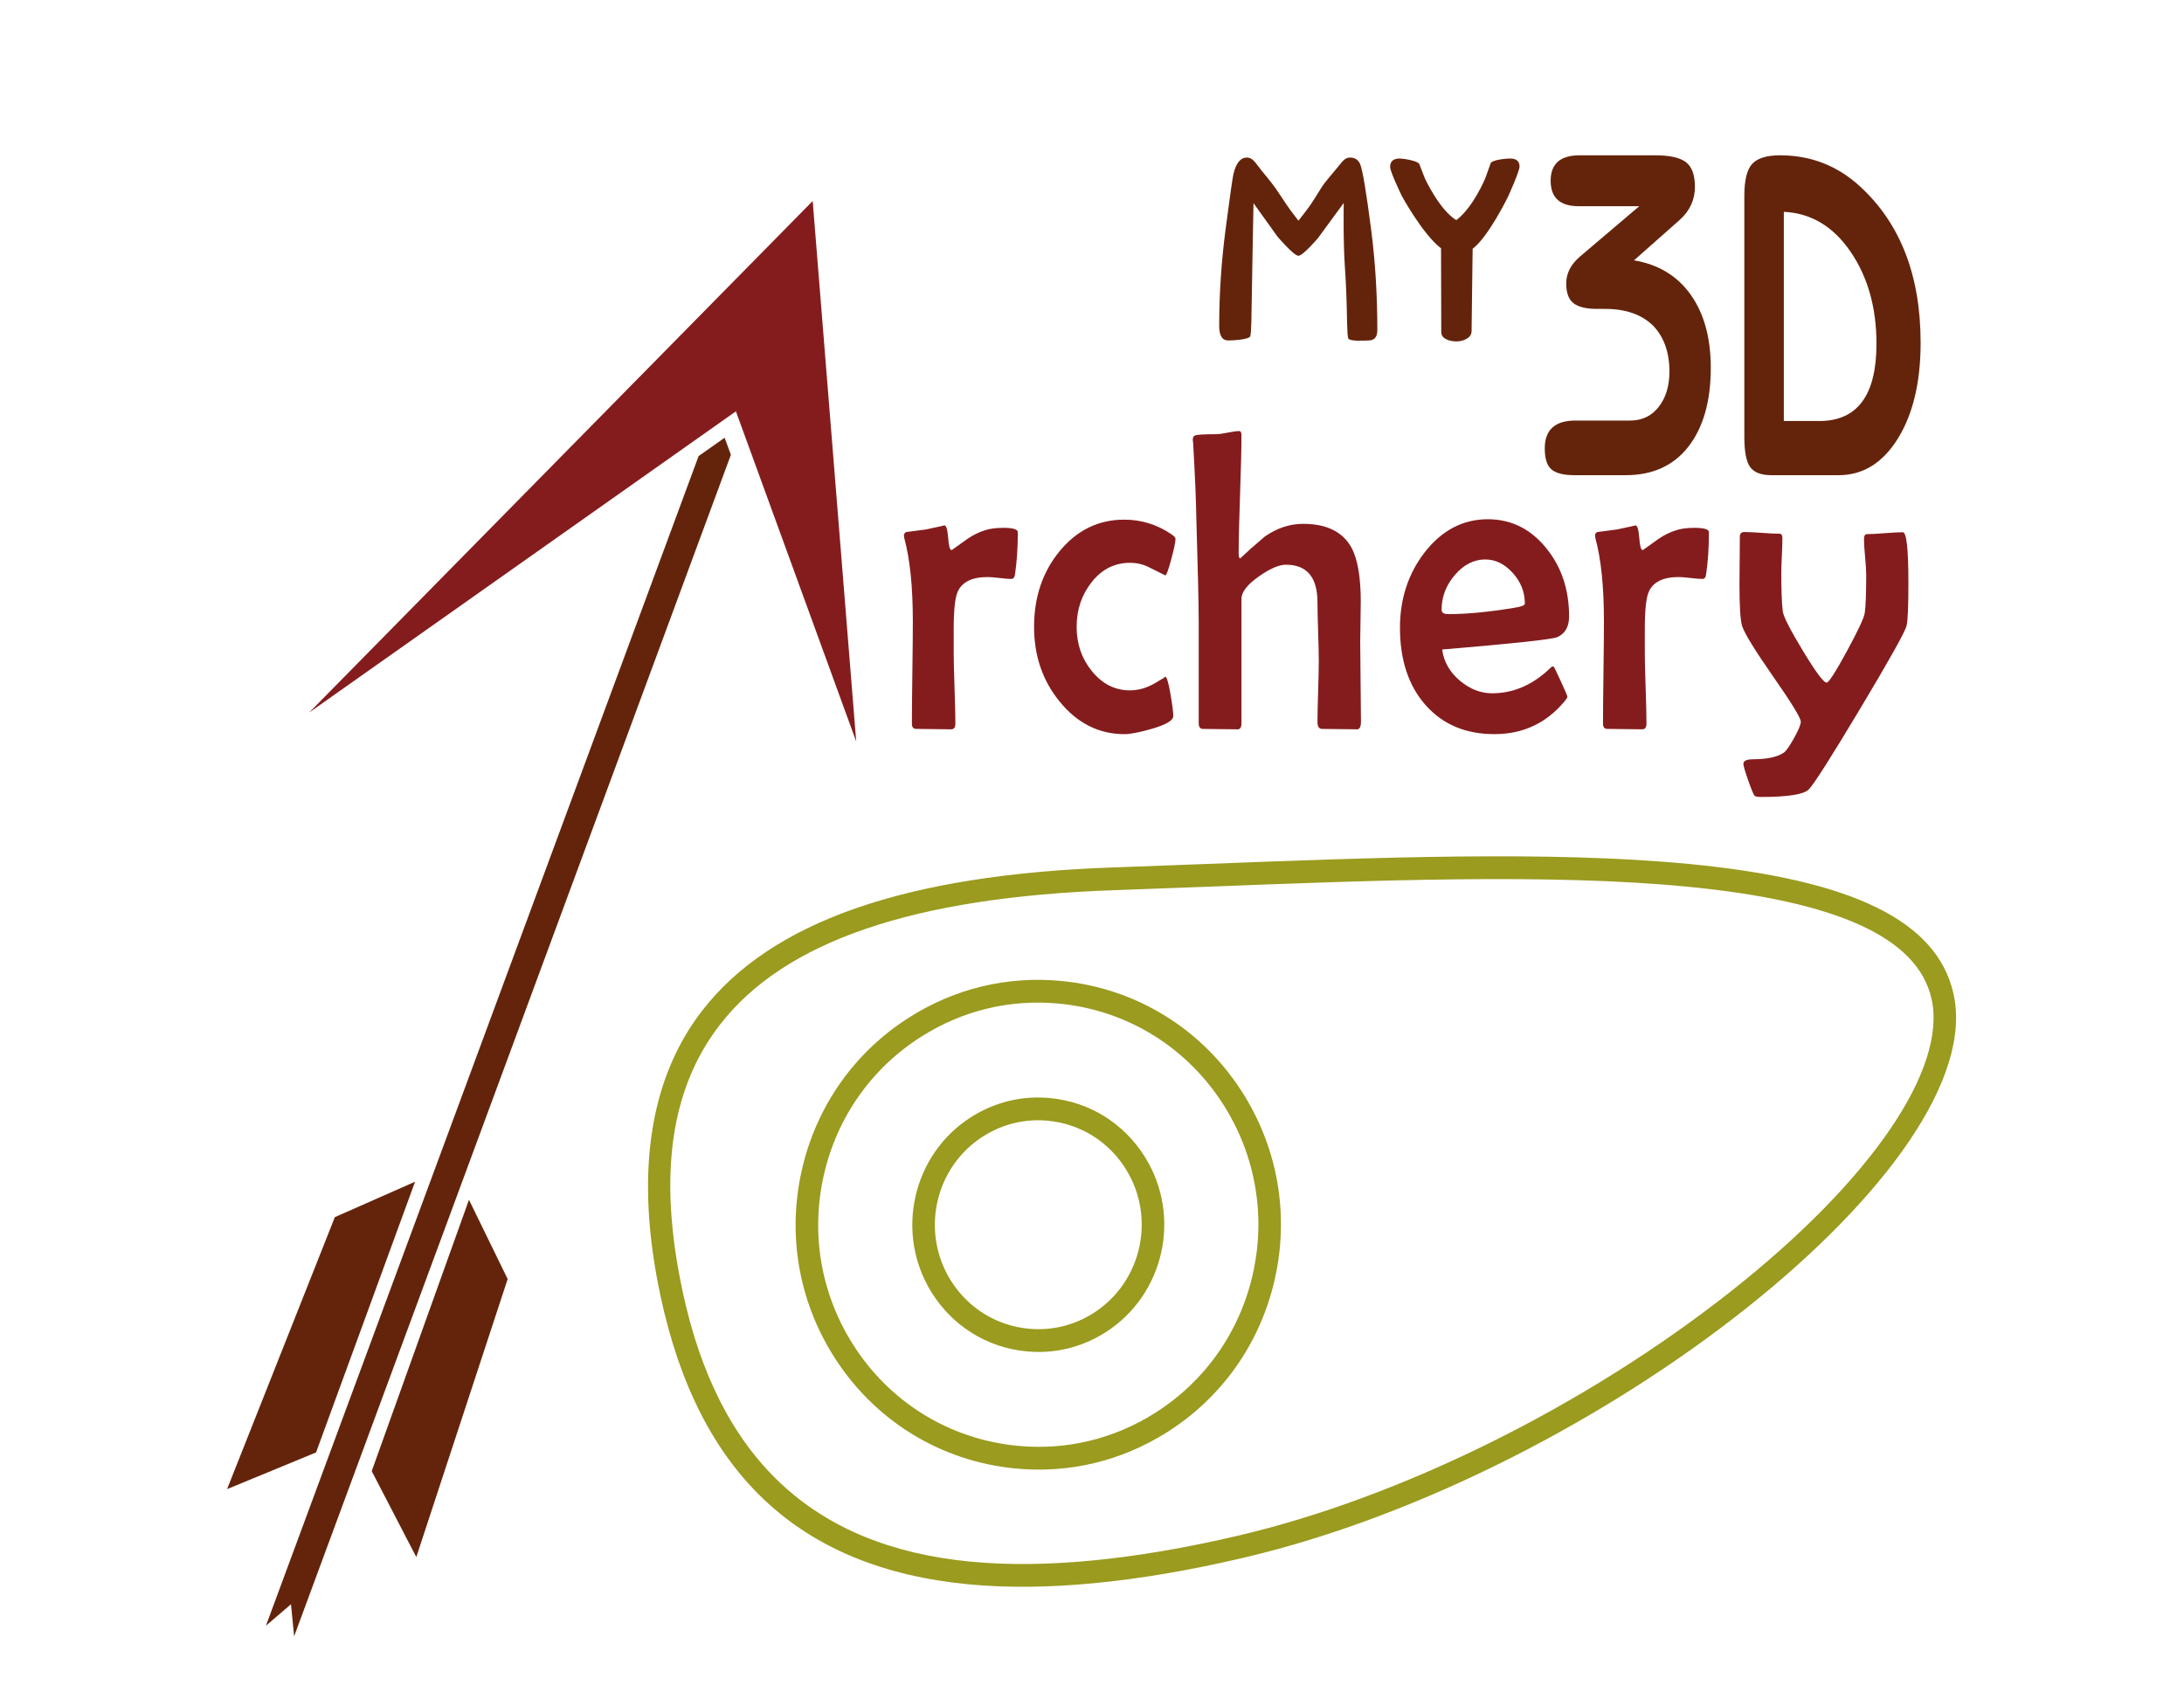 <?xml version="1.0" encoding="UTF-8" standalone="no"?>
<!DOCTYPE svg PUBLIC "-//W3C//DTD SVG 1.1//EN" "http://www.w3.org/Graphics/SVG/1.1/DTD/svg11.dtd">
<svg width="100%" height="100%" viewBox="0 0 1280 1000" version="1.1" xmlns="http://www.w3.org/2000/svg" xmlns:xlink="http://www.w3.org/1999/xlink" xml:space="preserve" xmlns:serif="http://www.serif.com/" style="fill-rule:evenodd;clip-rule:evenodd;stroke-linejoin:round;stroke-miterlimit:2;">
    <g transform="matrix(2.777,0,0,2.777,5.991,-123.896)">
        <g>
            <g transform="matrix(1.587,0,0,1.602,45.767,77.396)">
                <path d="M83.666,77.23L77.877,6.02L10.916,73.417L67.666,33.73L83.666,77.23Z" style="fill:rgb(132,28,29);fill-rule:nonzero;"/>
            </g>
            <g transform="matrix(1.587,0,0,1.602,45.767,77.396)">
                <path d="M194.442,93.368C216.194,95.447 227.358,100.858 229.574,110.396C234.761,132.717 182.696,173.733 135.151,184.78C121.016,188.064 108.705,189.238 98.555,188.267C76.079,186.12 62.699,173.706 57.648,150.319C54.224,134.459 56.078,121.811 63.157,112.724C72.329,100.953 90.229,94.77 117.882,93.822C121.964,93.682 126.114,93.523 130.296,93.364C152.809,92.504 176.087,91.614 194.442,93.368ZM98.841,185.282C108.667,186.221 120.655,185.069 134.474,181.859C156.12,176.83 180.575,164.825 199.892,149.748C218.557,135.181 228.811,120.362 226.654,111.076C224.797,103.082 214.167,98.267 194.158,96.355C176.001,94.62 152.825,95.505 130.412,96.362C126.226,96.522 122.071,96.68 117.984,96.82C91.276,97.737 74.116,103.542 65.524,114.568C58.924,123.037 57.308,134.525 60.582,149.686C65.319,171.631 77.835,183.274 98.841,185.282Z" style="fill:rgb(154,155,31);fill-rule:nonzero;"/>
            </g>
            <g transform="matrix(1.587,0,0,1.602,45.767,77.396)">
                <path d="M110.927,108.78C120.986,109.741 129.833,115.195 135.199,123.741C139.782,131.038 141.248,139.684 139.328,148.084C137.408,156.484 132.331,163.634 125.034,168.216C118.95,172.035 111.965,173.694 104.833,173.012C94.774,172.051 85.927,166.598 80.559,158.051C75.977,150.754 74.51,142.109 76.43,133.708C78.351,125.308 83.427,118.159 90.725,113.577C96.808,109.757 103.794,108.098 110.927,108.78ZM105.118,170.026C111.585,170.644 117.921,169.14 123.438,165.675C130.057,161.52 134.661,155.035 136.403,147.415C138.144,139.796 136.815,131.955 132.659,125.336C127.79,117.583 119.765,112.637 110.641,111.765C104.172,111.147 97.837,112.651 92.32,116.116C85.7,120.272 81.096,126.757 79.355,134.376C77.614,141.995 78.943,149.836 83.098,156.455C87.969,164.208 95.993,169.154 105.118,170.026Z" style="fill:rgb(154,155,31);fill-rule:nonzero;"/>
            </g>
            <g transform="matrix(1.587,0,0,1.602,45.767,77.396)">
                <path d="M109.463,124.211C114.689,124.711 119.284,127.544 122.072,131.984C126.987,139.81 124.618,150.175 116.792,155.089C113.632,157.074 110.002,157.935 106.296,157.581C101.07,157.082 96.474,154.249 93.686,149.809C88.773,141.981 91.142,131.617 98.966,126.703C102.127,124.719 105.756,123.857 109.463,124.211ZM106.582,154.595C109.624,154.886 112.602,154.178 115.196,152.549C121.622,148.514 123.566,140.005 119.532,133.58C117.243,129.934 113.468,127.608 109.177,127.198C106.136,126.907 103.156,127.615 100.562,129.245C94.138,133.278 92.193,141.788 96.226,148.214C98.516,151.859 102.29,154.185 106.582,154.595Z" style="fill:rgb(154,155,31);fill-rule:nonzero;"/>
            </g>
            <g transform="matrix(1.587,0,0,1.602,45.767,77.396)">
                <path d="M148.5,6.272L145.086,10.893C145.086,10.893 143.082,13.237 142.471,13.237C141.858,13.237 139.688,10.71 139.688,10.71L136.5,6.303C136.5,6.303 136.33,14.805 136.213,21.942C136.189,22.921 136.143,23.551 136.072,23.831C135.906,24.298 133.656,24.395 133.137,24.395C132.336,24.395 131.937,23.754 131.937,22.472C131.937,18.298 132.22,14.059 132.786,9.757C133.35,5.454 133.705,3.001 133.846,2.394C134.2,0.995 134.788,0.295 135.613,0.295C136.202,0.295 136.573,0.697 137.027,1.309C137.725,2.249 138.792,3.425 139.414,4.317C140.827,6.34 140.774,6.468 142.472,8.613C144.05,6.655 144.2,6.385 145.492,4.317C146.057,3.412 147.078,2.339 147.879,1.343C148.37,0.733 148.715,0.294 149.328,0.294C149.965,0.294 150.412,0.574 150.672,1.133C151.001,1.88 151.496,4.795 152.156,9.878C152.698,14.076 152.968,18.46 152.968,23.03C152.968,23.939 152.58,24.394 151.803,24.394C151.284,24.394 149.255,24.566 149.09,24.1C149.019,23.821 148.973,23.191 148.948,22.212C148.9,19.296 148.805,16.872 148.666,14.936C148.404,11.415 148.5,6.272 148.5,6.272Z" style="fill:rgb(100,36,11);fill-rule:nonzero;"/>
                <path d="M161.438,12.251C159.033,10.454 156.224,5.36 156.224,5.36C156.224,5.36 154.668,2.173 154.668,1.542C154.668,0.795 155.092,0.421 155.939,0.421C156.363,0.421 158.337,0.703 158.548,1.148C158.784,1.779 159.291,3.043 159.291,3.043C159.291,3.043 161.228,7.205 163.469,8.54C165.752,6.831 167.332,3.002 167.332,3.002C167.332,3.002 167.804,1.692 168.039,1.036C168.274,0.57 170.206,0.421 170.606,0.421C171.454,0.421 171.879,0.772 171.879,1.472C171.879,2.126 170.358,5.43 170.358,5.43C170.358,5.43 167.764,10.725 165.643,12.313L165.5,23.178C165.5,24.113 164.305,24.521 163.504,24.521C162.702,24.521 161.469,24.238 161.469,23.303L161.438,12.251Z" style="fill:rgb(100,36,11);fill-rule:nonzero;"/>
            </g>
            <g transform="matrix(1.587,0,0,1.602,45.767,77.396)">
                <path d="M187.8,6.704L179.738,6.704C177.259,6.704 176.017,5.586 176.017,3.352C176.017,1.118 177.3,0 179.863,0L189.951,0C191.852,0 193.203,0.301 194.002,0.901C194.803,1.502 195.202,2.589 195.202,4.162C195.202,5.86 194.527,7.31 193.179,8.511L187.098,13.839C190.349,14.377 192.866,15.888 194.644,18.37C196.422,20.853 197.311,24.06 197.311,27.991C197.311,32.378 196.324,35.833 194.355,38.358C192.383,40.882 189.593,42.144 185.983,42.144L179.161,42.144C177.755,42.144 176.749,41.895 176.142,41.399C175.535,40.903 175.233,39.972 175.233,38.607C175.233,36.166 176.597,34.945 179.326,34.945L186.602,34.945C188.174,34.945 189.434,34.345 190.386,33.145C191.336,31.945 191.812,30.394 191.812,28.49C191.812,25.967 191.095,23.959 189.663,22.469C188.145,20.98 186.01,20.235 183.254,20.235L182.18,20.235C180.745,20.235 179.704,19.987 179.058,19.49C178.41,18.993 178.087,18.125 178.087,16.884C178.087,15.56 178.691,14.381 179.905,13.346L187.8,6.704Z" style="fill:rgb(100,36,11);fill-rule:nonzero;"/>
                <path d="M201.774,37.117L201.774,5.338C201.774,3.27 202.127,1.862 202.828,1.118C203.533,0.373 204.766,0 206.529,0C210.608,0 214.15,1.366 217.156,4.097C222.529,8.98 225.217,15.849 225.217,24.704C225.217,29.876 224.211,34.076 222.199,37.304C220.186,40.532 217.553,42.145 214.302,42.145L205.371,42.145C204.021,42.145 203.084,41.794 202.561,41.09C202.036,40.386 201.774,39.063 201.774,37.117ZM207.025,7.448L207.025,35.006L211.739,35.006C216.81,35.006 219.346,31.614 219.346,24.827C219.346,20.07 218.194,16.024 215.894,12.693C213.592,9.363 210.636,7.615 207.025,7.448Z" style="fill:rgb(100,36,11);fill-rule:nonzero;"/>
            </g>
            <g transform="matrix(1.587,0,0,1.602,45.767,77.396)">
                <path d="M105.157,49.66C105.157,51.684 105.033,53.523 104.786,55.179C104.737,55.602 104.572,55.814 104.292,55.814C103.946,55.814 103.423,55.772 102.723,55.689C102.023,55.606 101.492,55.565 101.129,55.565C99.053,55.565 97.727,56.218 97.15,57.524C96.804,58.315 96.631,59.962 96.631,62.463L96.631,65.498C96.631,66.529 96.668,68.092 96.742,70.189C96.816,72.286 96.853,73.85 96.853,74.88C96.853,75.377 96.664,75.625 96.285,75.625C95.774,75.625 95,75.616 93.962,75.598C92.924,75.579 92.149,75.571 91.639,75.571C91.26,75.571 91.071,75.341 91.071,74.881C91.071,73.391 91.092,71.147 91.133,68.148C91.174,65.15 91.195,62.896 91.195,61.387C91.195,56.844 90.816,53.191 90.058,50.432C90.025,50.285 90.009,50.175 90.009,50.101C90.009,49.88 90.115,49.724 90.33,49.632C90.939,49.559 91.796,49.448 92.9,49.301C94.679,48.933 95.503,48.749 95.371,48.749C95.635,48.749 95.808,49.292 95.891,50.377C95.973,51.462 96.121,52.005 96.335,52.005C96.368,52.005 96.409,51.987 96.459,51.95C97.134,51.472 97.81,50.994 98.485,50.515C99.226,50.018 99.984,49.65 100.758,49.411C101.401,49.19 102.225,49.08 103.23,49.08C104.515,49.08 105.157,49.273 105.157,49.66Z" style="fill:rgb(132,28,29);fill-rule:nonzero;"/>
            </g>
            <g transform="matrix(1.587,0,0,1.602,45.767,77.396)">
                <path d="M126.126,50.543C126.126,50.947 125.936,51.849 125.557,53.247C125.178,54.645 124.914,55.344 124.767,55.344C124.025,54.976 123.28,54.609 122.53,54.241C121.78,53.873 120.961,53.688 120.071,53.688C118.045,53.688 116.356,54.526 115.005,56.2C113.654,57.874 112.979,59.852 112.979,62.133C112.979,64.378 113.655,66.318 115.005,67.955C116.39,69.648 118.078,70.494 120.071,70.494C121.175,70.494 122.262,70.19 123.334,69.583C124.404,68.977 124.874,68.673 124.742,68.673C124.956,68.673 125.195,69.445 125.459,70.991C125.706,72.389 125.83,73.355 125.83,73.888C125.83,74.459 124.866,75.02 122.938,75.572C121.323,76.031 120.128,76.262 119.354,76.262C115.96,76.262 113.093,74.845 110.754,72.012C108.463,69.253 107.318,65.96 107.318,62.133C107.318,58.233 108.438,54.922 110.679,52.198C112.986,49.402 115.86,48.003 119.304,48.003C121.611,48.003 123.719,48.657 125.63,49.962C125.961,50.184 126.126,50.377 126.126,50.543Z" style="fill:rgb(132,28,29);fill-rule:nonzero;"/>
            </g>
            <g transform="matrix(1.587,0,0,1.602,45.767,77.396)">
                <path d="M150.79,74.606C150.79,75.287 150.617,75.627 150.271,75.627C149.76,75.627 148.986,75.618 147.948,75.6C146.91,75.581 146.135,75.573 145.625,75.573C145.213,75.573 145.007,75.269 145.007,74.662C145.007,73.779 145.036,72.445 145.094,70.661C145.152,68.877 145.181,67.534 145.181,66.632C145.181,65.786 145.152,64.503 145.094,62.783C145.036,61.063 145.007,59.77 145.007,58.906C145.007,55.594 143.607,53.939 140.806,53.939C139.9,53.939 138.713,54.445 137.247,55.457C135.682,56.543 134.899,57.536 134.899,58.437L134.899,74.828C134.899,75.362 134.726,75.628 134.379,75.628C133.868,75.628 133.103,75.619 132.081,75.601C131.06,75.582 130.293,75.574 129.782,75.574C129.403,75.574 129.214,75.325 129.214,74.828L129.214,61.498C129.214,59.327 129.107,54.709 128.893,47.645C128.86,45.456 128.72,42.217 128.473,37.931C128.44,37.71 128.423,37.563 128.423,37.49C128.423,37.177 128.523,36.984 128.72,36.91C129,36.8 129.931,36.745 131.513,36.745C131.859,36.745 132.378,36.676 133.07,36.537C133.762,36.399 134.264,36.33 134.578,36.33C134.792,36.33 134.899,36.505 134.899,36.854C134.899,38.584 134.837,41.183 134.713,44.65C134.59,48.118 134.527,50.716 134.527,52.445C134.527,52.869 134.593,53.09 134.725,53.108C135.565,52.317 136.653,51.36 137.987,50.238C139.602,49.115 141.307,48.554 143.103,48.554C146.2,48.554 148.333,49.585 149.503,51.644C150.344,53.153 150.764,55.545 150.764,58.819C150.764,59.389 150.751,60.268 150.727,61.454C150.703,62.641 150.69,63.52 150.69,64.09C150.69,65.267 150.707,67.025 150.74,69.361C150.773,71.699 150.79,73.447 150.79,74.606Z" style="fill:rgb(132,28,29);fill-rule:nonzero;"/>
            </g>
            <g transform="matrix(1.587,0,0,1.602,45.767,77.396)">
                <path d="M178.468,60.753C178.468,62.114 177.941,63.025 176.887,63.484C176.178,63.779 171.078,64.322 161.589,65.112C161.803,66.731 162.602,68.111 163.985,69.252C165.303,70.337 166.72,70.88 168.236,70.88C170.84,70.88 173.228,69.942 175.403,68.066C175.667,67.827 175.93,67.587 176.194,67.348C176.326,67.348 176.412,67.366 176.454,67.403C176.495,67.44 176.804,68.079 177.381,69.321C177.957,70.563 178.245,71.23 178.245,71.322C178.245,71.432 178.113,71.644 177.85,71.956C175.428,74.826 172.322,76.261 168.533,76.261C164.711,76.261 161.663,74.987 159.388,72.439C157.115,69.891 155.978,66.492 155.978,62.242C155.978,58.453 157.065,55.15 159.24,52.336C161.53,49.411 164.34,47.948 167.668,47.948C170.766,47.948 173.353,49.218 175.429,51.757C177.455,54.222 178.468,57.221 178.468,60.753ZM172.586,59.07C172.586,57.543 172.046,56.191 170.968,55.013C169.888,53.836 168.673,53.246 167.322,53.246C165.805,53.246 164.459,53.928 163.281,55.288C162.103,56.65 161.514,58.177 161.514,59.87C161.514,60.256 161.81,60.449 162.404,60.449C164.842,60.449 167.758,60.173 171.152,59.621C172.108,59.474 172.586,59.29 172.586,59.07Z" style="fill:rgb(132,28,29);fill-rule:nonzero;"/>
            </g>
            <g transform="matrix(1.587,0,0,1.602,45.767,77.396)">
                <path d="M197.064,49.66C197.064,51.684 196.94,53.523 196.693,55.179C196.644,55.602 196.479,55.814 196.199,55.814C195.853,55.814 195.33,55.772 194.63,55.689C193.93,55.606 193.399,55.565 193.036,55.565C190.96,55.565 189.634,56.218 189.057,57.524C188.711,58.315 188.538,59.962 188.538,62.463L188.538,65.498C188.538,66.529 188.575,68.092 188.649,70.189C188.723,72.286 188.76,73.85 188.76,74.88C188.76,75.377 188.571,75.625 188.192,75.625C187.681,75.625 186.907,75.616 185.869,75.598C184.831,75.579 184.056,75.571 183.546,75.571C183.167,75.571 182.978,75.341 182.978,74.881C182.978,73.391 182.999,71.147 183.04,68.148C183.081,65.15 183.102,62.896 183.102,61.387C183.102,56.844 182.723,53.191 181.965,50.432C181.932,50.285 181.916,50.175 181.916,50.101C181.916,49.88 182.022,49.724 182.237,49.632C182.846,49.559 183.703,49.448 184.807,49.301C186.586,48.933 187.41,48.749 187.278,48.749C187.542,48.749 187.715,49.292 187.798,50.377C187.88,51.462 188.028,52.005 188.242,52.005C188.275,52.005 188.316,51.987 188.366,51.95C189.041,51.472 189.717,50.994 190.392,50.515C191.133,50.018 191.891,49.65 192.665,49.411C193.308,49.19 194.132,49.08 195.137,49.08C196.422,49.08 197.064,49.273 197.064,49.66Z" style="fill:rgb(132,28,29);fill-rule:nonzero;"/>
            </g>
            <g transform="matrix(1.587,0,0,1.602,45.767,77.396)">
                <path d="M223.592,56.365C223.592,59.474 223.509,61.351 223.345,61.994C223.13,62.822 221.091,66.432 217.228,72.825C213.365,79.218 211.07,82.791 210.345,83.546C209.686,84.208 207.561,84.539 203.969,84.539C203.54,84.539 203.265,84.488 203.141,84.388C203.018,84.286 202.738,83.619 202.301,82.387C201.864,81.154 201.646,80.418 201.646,80.179C201.646,79.775 202.083,79.572 202.956,79.572C204.802,79.572 206.161,79.278 207.034,78.689C207.331,78.486 207.779,77.851 208.381,76.785C208.983,75.718 209.283,75.001 209.283,74.633C209.283,74.136 208.089,72.195 205.7,68.81C203.179,65.223 201.77,62.951 201.473,61.994C201.243,61.24 201.127,59.437 201.127,56.585C201.127,55.886 201.135,54.833 201.151,53.426C201.168,52.018 201.175,50.956 201.175,50.239C201.175,49.834 201.373,49.632 201.769,49.632C202.295,49.632 203.075,49.669 204.104,49.743C205.133,49.817 205.913,49.853 206.44,49.853C206.703,49.853 206.836,50.046 206.836,50.433C206.836,50.948 206.811,51.721 206.762,52.751C206.712,53.782 206.688,54.555 206.688,55.069C206.688,57.313 206.753,58.987 206.885,60.091C206.984,60.791 207.882,62.529 209.579,65.307C211.275,68.085 212.322,69.474 212.718,69.474C212.997,69.474 213.887,68.108 215.387,65.376C216.886,62.644 217.685,60.956 217.784,60.313C217.915,59.393 217.981,57.719 217.981,55.29C217.981,54.757 217.931,53.971 217.833,52.931C217.735,51.891 217.685,51.115 217.685,50.599C217.685,50.14 217.817,49.909 218.081,49.909C218.608,49.909 219.403,49.868 220.466,49.785C221.529,49.702 222.323,49.661 222.852,49.661C223.345,49.66 223.592,51.895 223.592,56.365Z" style="fill:rgb(132,28,29);fill-rule:nonzero;"/>
            </g>
            <g transform="matrix(1.587,0,0,1.602,45.767,77.396)">
                <path d="M8.915,195.125L8.5,190.897L5.167,193.73L62.708,39.626L66.166,37.209L67,39.459L8.915,195.125Z" style="fill:rgb(100,36,11);fill-rule:nonzero;"/>
            </g>
            <g transform="matrix(1.587,0,0,1.602,45.767,77.396)">
                <path d="M25.666,138.397L15.666,146.23" style="fill:none;fill-rule:nonzero;"/>
            </g>
            <g transform="matrix(1.587,0,0,1.602,45.767,77.396)">
                <path d="M0,175.73L14.333,139.897L25,135.23L11.833,170.897L0,175.73Z" style="fill:rgb(100,36,11);fill-rule:nonzero;"/>
            </g>
            <g transform="matrix(1.587,0,0,1.602,45.767,77.396)">
                <path d="M19.235,173.36L32.169,137.609L37.314,148.054L25.164,184.685L19.235,173.36Z" style="fill:rgb(100,36,11);fill-rule:nonzero;"/>
            </g>
        </g>
    </g>
</svg>
